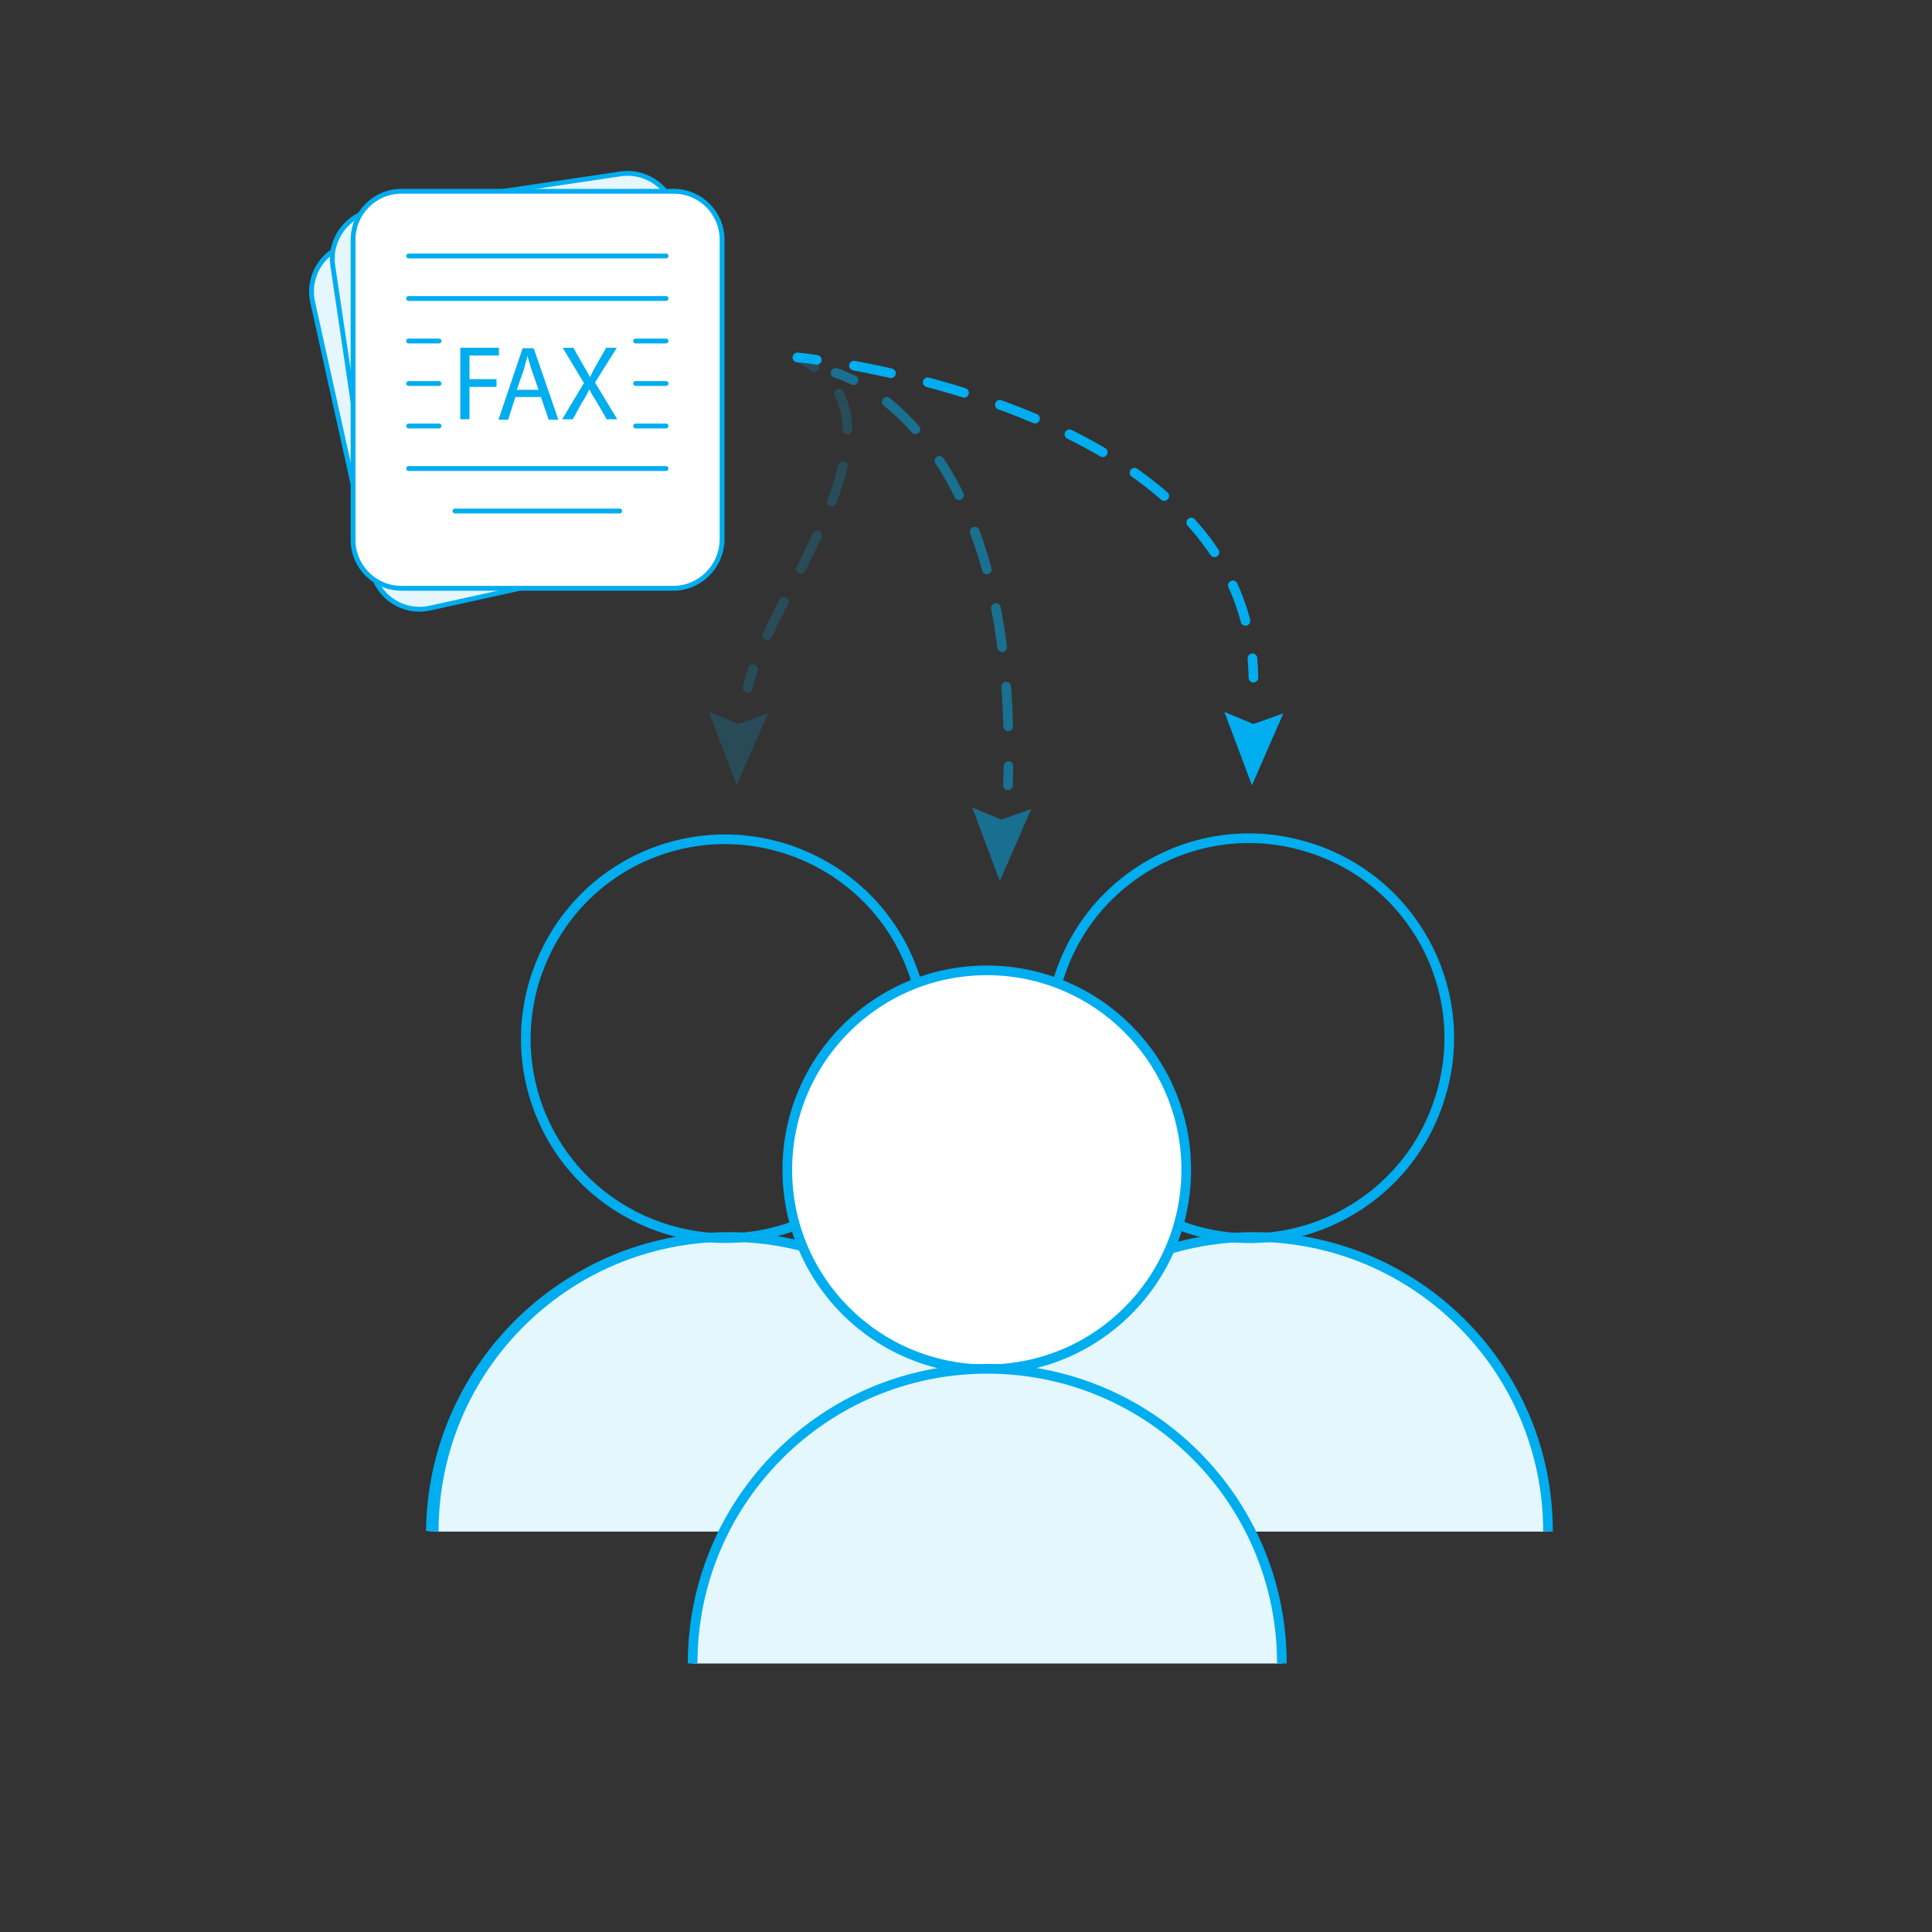 <?xml version="1.0" encoding="utf-8"?>
<!-- Generator: Adobe Illustrator 19.2.1, SVG Export Plug-In . SVG Version: 6.00 Build 0)  -->
<svg version="1.1" id="Ebene_1" xmlns="http://www.w3.org/2000/svg" xmlns:xlink="http://www.w3.org/1999/xlink" x="0px" y="0px"
	 viewBox="0 0 400 400" style="enable-background:new 0 0 400 400;" xml:space="preserve">
<rect x="0" y="0" width="400" height="400" fill="#333333" stroke="none"/>
<style type="text/css">
	.st0{fill:none;stroke:#00ADEF;stroke-width:6;stroke-miterlimit:10;}
	.st1{fill:#E4F7FD;stroke:#00ADEF;stroke-width:2;stroke-miterlimit:22.926;}
	.st2{fill:#FFFFFF;stroke:#00ADEF;stroke-width:2;stroke-miterlimit:22.926;}
	.st3{fill:none;stroke:#00ADEF;stroke-width:2;stroke-miterlimit:22.926;}
	.st4{fill:#E5F7FD;stroke:#00ADEF;stroke-miterlimit:10;}
	.st5{fill:none;stroke:#00ADEF;stroke-linecap:round;stroke-linejoin:round;stroke-miterlimit:10;}
	.st6{fill:#FFFFFF;stroke:#00ADEF;stroke-miterlimit:10;}
	.st7{fill:none;stroke:#00ADEF;stroke-width:2;stroke-linecap:round;stroke-miterlimit:22.926;}
	.st8{fill:none;stroke:#00ADEF;stroke-width:2;stroke-linecap:round;stroke-miterlimit:22.926;stroke-dasharray:7.829,7.829;}
	.st9{fill:#00ADEF;}
	.st10{opacity:0.5;}
	.st11{fill:none;stroke:#00ADEF;stroke-width:2;stroke-linecap:round;stroke-miterlimit:22.926;stroke-dasharray:8.214,8.214;}
	.st12{opacity:0.5;fill:#00ADEF;enable-background:new    ;}
	.st13{opacity:0.2;fill:#00ADEF;enable-background:new    ;}
	.st14{opacity:0.2;}
	.st15{fill:none;stroke:#00ADEF;stroke-width:2;stroke-linecap:round;stroke-miterlimit:22.926;stroke-dasharray:7.678,7.678;}
	.st16{enable-background:new    ;}
</style>
<path class="st0" d="M43,410.7"/>
<g>
	<g>
		<path id="Körper-2_1_" class="st1" d="M89.2,317c0.4-33.5,27.5-60.5,61-60.8c5.5,0.1,11,0.9,16.3,2.4"/>
		<path id="Körper-3_1_" class="st1" d="M242.6,258.6c5.3-1.5,10.8-2.3,16.3-2.3c33.5,0.4,60.5,27.4,60.8,60.8"/>
	</g>
	<path id="Körper_2_" class="st1" d="M198.5,317.1c0-33.7,27.3-61,61-61s61,27.3,61,61"/>
	<path id="Körper_3_" class="st1" d="M89.8,317.1c0-33.7,27.3-61,61-61s61,27.3,61,61"/>
	<circle id="Kopf_1_" class="st2" cx="204.3" cy="242.2" r="41.3"/>
	<path id="Körper_1_" class="st1" d="M143.4,344.4c0-33.7,27.3-61,61-61s61,27.3,61,61"/>
	<path id="Kopf-2_1_" class="st3" d="M164.7,253.7c-21.3,8-45.2-2.8-53.2-24.1s2.8-45.2,24.1-53.2s45.2,2.8,53.2,24.1
		c0.4,1,0.7,2,1,3"/>
	<path id="Kopf-3_1_" class="st3" d="M218.9,203.5c6.3-22,29.3-34.7,51.2-28.3c22,6.3,34.7,29.3,28.3,51.2
		c-6.3,22-29.3,34.7-51.2,28.3c-1.1-0.3-2.1-0.7-3.2-1.1"/>
</g>
<g>
	<g>
		<path class="st4" d="M139.5,114.8L89,125.9c-5.4,1.2-10.7-2.2-11.9-7.6L64.7,62.4C63.6,57,67,51.7,72.4,50.5l50.5-11.1
			c5.4-1.2,10.7,2.2,11.9,7.6l12.3,55.9C148.3,108.3,144.8,113.7,139.5,114.8z"/>
		<line class="st5" x1="75.9" y1="62.6" x2="124.8" y2="51.8"/>
		<line class="st5" x1="77.7" y1="70.7" x2="126.5" y2="59.9"/>
		<line class="st5" x1="79.4" y1="78.7" x2="128.3" y2="68"/>
		<line class="st5" x1="81.2" y1="86.8" x2="130.1" y2="76.1"/>
		<line class="st5" x1="83" y1="94.9" x2="131.9" y2="84.2"/>
		<line class="st5" x1="84.8" y1="103" x2="133.6" y2="92.3"/>
		<line class="st5" x1="95.4" y1="109.1" x2="126.6" y2="102.3"/>
	</g>
	<g>
		<path class="st4" d="M139.8,112.4L88.7,120c-5.4,0.8-10.6-3-11.4-8.4L68.9,55c-0.8-5.4,3-10.6,8.4-11.4l51.2-7.6
			c5.4-0.8,10.6,3,11.4,8.4l8.4,56.6C149.1,106.5,145.3,111.6,139.8,112.4z"/>
		<line class="st5" x1="80" y1="55.9" x2="129.5" y2="48.5"/>
		<line class="st5" x1="81.2" y1="64.1" x2="130.7" y2="56.7"/>
		<line class="st5" x1="82.4" y1="72.3" x2="131.9" y2="64.9"/>
		<line class="st5" x1="83.6" y1="80.5" x2="133.1" y2="73.1"/>
		<line class="st5" x1="84.9" y1="88.7" x2="134.3" y2="81.3"/>
		<line class="st5" x1="86.1" y1="96.8" x2="135.6" y2="89.5"/>
		<line class="st5" x1="96.2" y1="103.7" x2="127.9" y2="99"/>
	</g>
	<g>
		<path class="st6" d="M139.4,121.8H83.1c-5.5,0-10-4.5-10-10V49.6c0-5.5,4.5-10,10-10h56.4c5.5,0,10,4.5,10,10v62.2
			C149.4,117.3,144.9,121.8,139.4,121.8z"/>
		<line class="st5" x1="84.6" y1="53" x2="137.9" y2="53"/>
		<line class="st5" x1="84.6" y1="61.8" x2="137.9" y2="61.8"/>
		<line class="st5" x1="84.6" y1="97" x2="137.9" y2="97"/>
		<line class="st5" x1="84.6" y1="70.6" x2="90.9" y2="70.6"/>
		<line class="st5" x1="84.6" y1="79.4" x2="90.9" y2="79.4"/>
		<line class="st5" x1="84.6" y1="88.2" x2="90.9" y2="88.2"/>
		<line class="st5" x1="94.2" y1="105.8" x2="128.3" y2="105.8"/>
	</g>
</g>
<g>
	<g>
		<path class="st7" d="M165.1,74c0,0,1.4,0.1,4,0.5"/>
		<path class="st8" d="M176.8,75.7c23.6,4.4,75.3,18.3,81.9,56.7"/>
		<path class="st7" d="M259.3,136.3c0.1,1.3,0.2,2.6,0.2,4"/>
	</g>
</g>
<polygon class="st9" points="259.2,162.6 253.5,147.4 259.5,149.9 265.7,147.7 "/>
<g class="st10">
	<g>
		<path class="st7" d="M173,77.2c0,0,1.4,0.4,3.7,1.5"/>
		<path class="st11" d="M183.6,83.2c10.5,8.4,25,27.9,25.2,71.3"/>
		<path class="st7" d="M208.8,158.6c0,1.3-0.1,2.6-0.1,4"/>
	</g>
</g>
<polyline class="st12" points="207,182.4 201.3,167.2 207.3,169.7 213.5,167.5 207,182.4 "/>
<polygon class="st13" points="152.5,162.6 146.8,147.4 152.9,149.9 159,147.7 "/>
<g class="st14">
	<g>
		<path class="st7" d="M165.1,74c1.3,0.6,2.5,1.2,3.5,2"/>
		<path class="st15" d="M173.7,81.5c7.2,13.9-9.6,37.4-16.4,53.5"/>
		<path class="st7" d="M155.9,138.6c-0.5,1.4-0.8,2.6-1.1,3.8"/>
	</g>
</g>
<g>
	<g class="st16">
		<path class="st9" d="M95.3,72h8v1.6h-6.1v4.9h5.6v1.6h-5.6v6.7h-1.9V72z"/>
		<path class="st9" d="M106.7,82.2l-1.5,4.7h-2l5-14.8h2.3l5.1,14.8h-2l-1.6-4.7H106.7z M111.5,80.7l-1.5-4.3
			c-0.3-1-0.5-1.8-0.8-2.7h0c-0.2,0.9-0.5,1.8-0.7,2.7l-1.5,4.3H111.5z"/>
		<path class="st9" d="M125.6,86.8l-1.9-3.3c-0.8-1.3-1.3-2.1-1.7-2.9h0c-0.4,0.9-0.8,1.7-1.6,2.9l-1.8,3.3h-2.2l4.5-7.5l-4.4-7.3
			h2.2l2,3.5c0.6,1,1,1.7,1.4,2.5h0.1c0.4-0.9,0.8-1.6,1.3-2.5l2-3.5h2.2l-4.5,7.2l4.6,7.6H125.6z"/>
	</g>
</g>
<line class="st5" x1="131.6" y1="70.6" x2="137.9" y2="70.6"/>
<line class="st5" x1="131.6" y1="79.4" x2="137.9" y2="79.4"/>
<line class="st5" x1="131.6" y1="88.2" x2="137.9" y2="88.2"/>
</svg>
